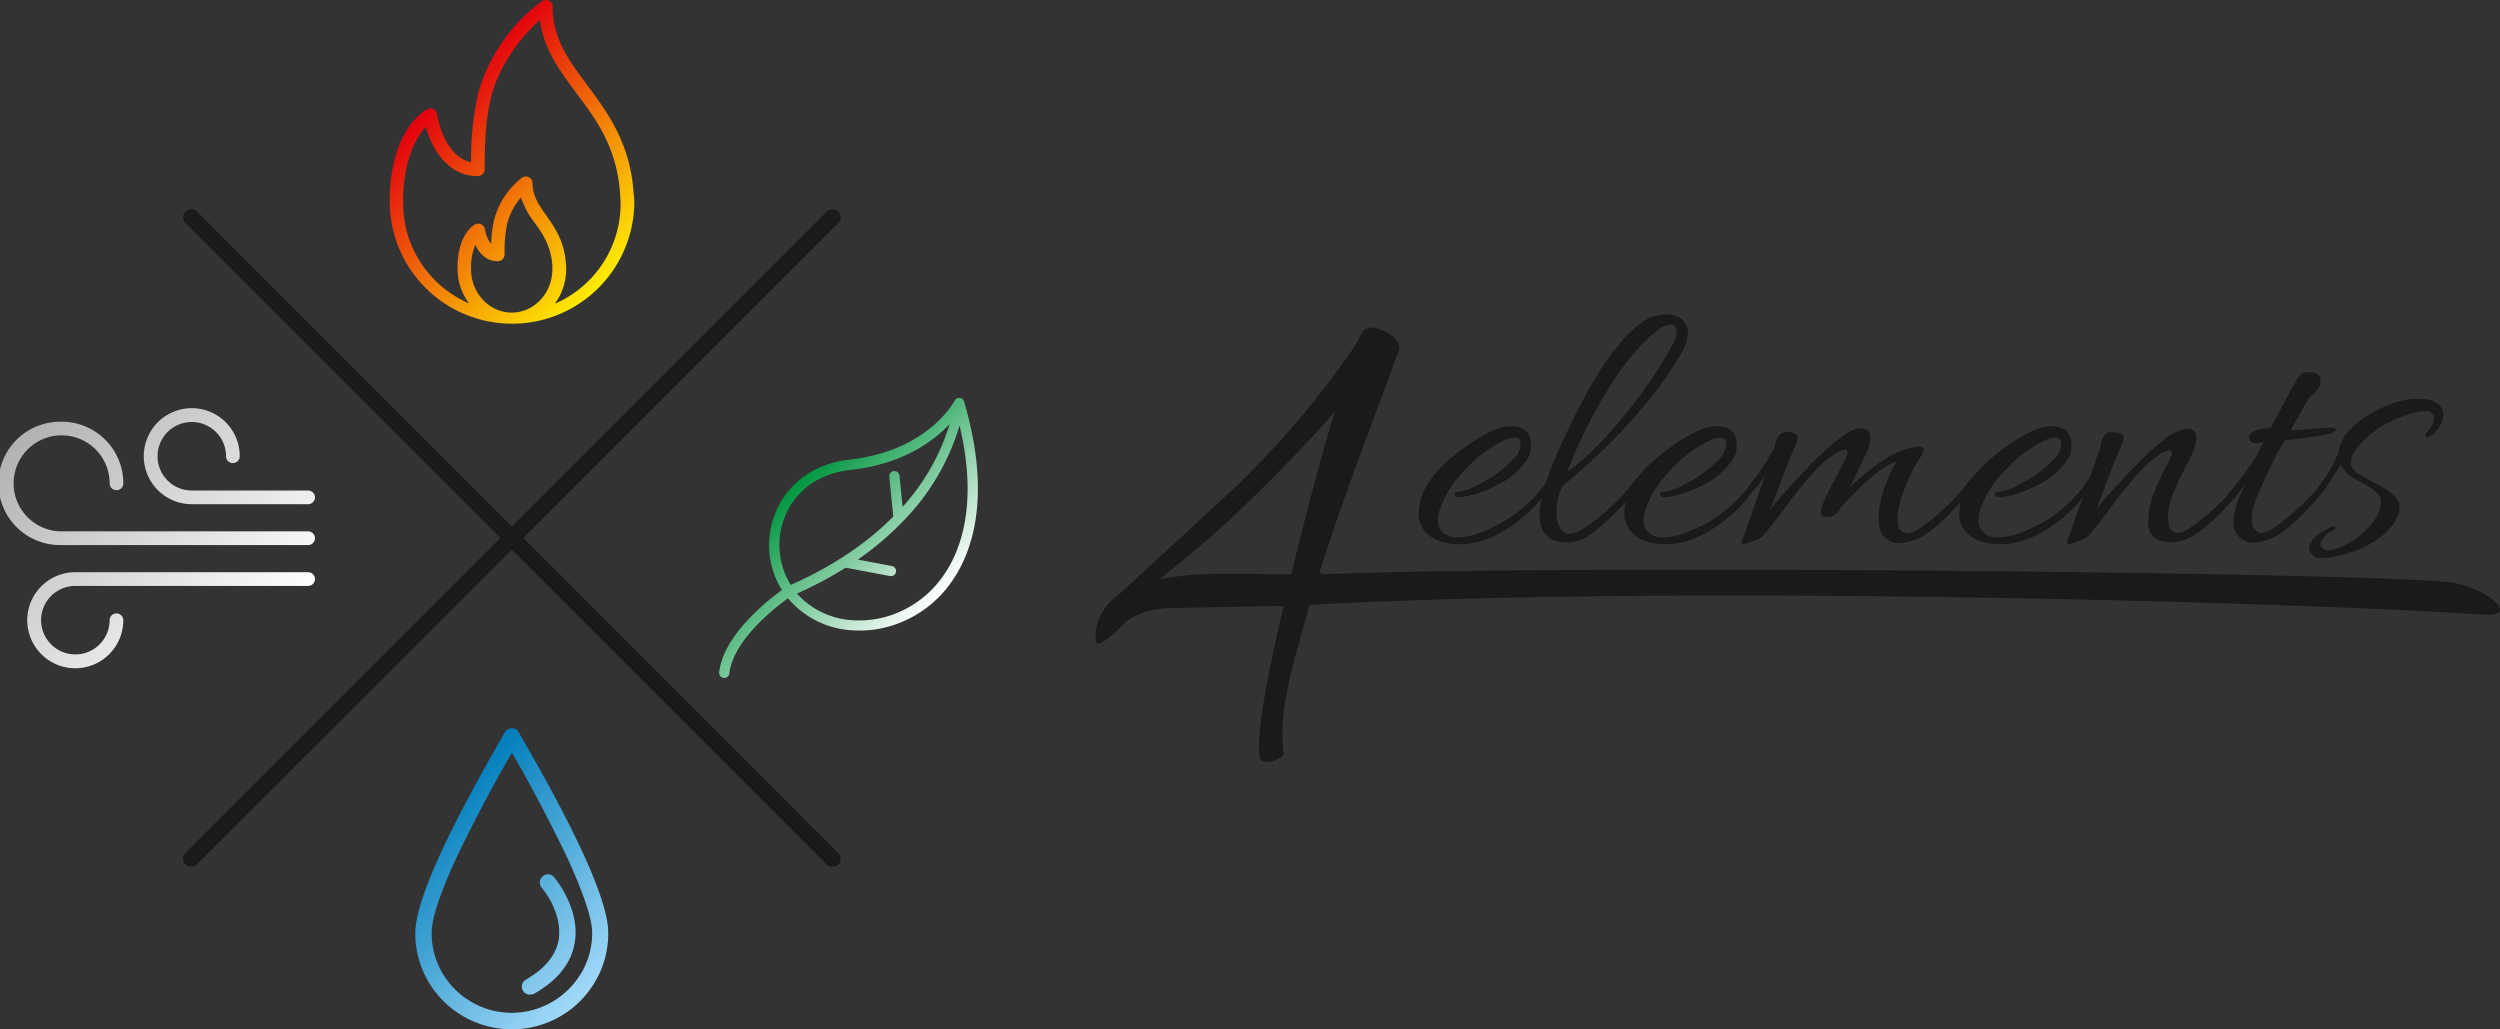<svg xmlns="http://www.w3.org/2000/svg" viewBox="0 0 624.76 257.22"><rect x="0" y="0" width="624.76" height="257.22" fill="#333333" stroke="none"/><defs><linearGradient id="GradientFill_1" x1="7.74" y1="106.68" x2="62.63" y2="161.58" gradientUnits="userSpaceOnUse"><stop offset="0" stop-color="#b1b2b3"></stop><stop offset="1" stop-color="#fff"></stop></linearGradient><linearGradient id="GradientFill_2" x1="106.38" y1="202.67" x2="149.43" y2="245.72" gradientUnits="userSpaceOnUse"><stop offset="0" stop-color="#007dbb"></stop><stop offset="1" stop-color="#a1d9f8"></stop></linearGradient><linearGradient id="GradientFill_3" x1="109.49" y1="24.05" x2="153.75" y2="68.32" gradientUnits="userSpaceOnUse"><stop offset="0" stop-color="#e3000f"></stop><stop offset="1" stop-color="#ffed00"></stop></linearGradient><linearGradient id="GradientFill_4" x1="197.73" y1="121.87" x2="229.84" y2="153.98" gradientUnits="userSpaceOnUse"><stop offset="0" stop-color="#00963f"></stop><stop offset="1" stop-color="#fff"></stop></linearGradient><style>.cls-3{fill-rule:evenodd}.cls-3,.cls-5{fill:#1a1a18}</style></defs><path d="M15.41 105.38a15.42 15.42 0 0115.41 15.41 1.71 1.71 0 01-3.42 0 12 12 0 10-12 12H77a1.71 1.71 0 110 3.42H15.41a15.41 15.41 0 110-30.81zM18.83 143H77a1.71 1.71 0 110 3.42H18.83a8.56 8.56 0 108.56 8.58 1.71 1.71 0 113.42 0 12 12 0 11-12-12zm29.1-41a12 12 0 100 24H77a1.71 1.71 0 100-3.42H47.93a8.56 8.56 0 118.56-8.56 1.71 1.71 0 103.42 0A12 12 0 0047.93 102z" fill="url(#GradientFill_1)" fill-rule="evenodd"></path><path d="M129.66 183a1.92 1.92 0 00-1.74-1 1.88 1.88 0 00-1.74 1q-22.35 38.58-22.39 50.09a23.6 23.6 0 003.21 12.12 24 24 0 008.82 8.79 24.25 24.25 0 0024.18 0 23.94 23.94 0 008.79-8.79 23.58 23.58 0 003.21-12.13q0-11.57-22.39-50.09zm5.93 36a2 2 0 012.89.22c.25.3 6.58 7.85 5.15 16.35-.87 5.15-4.23 9.38-10.12 12.75a2.74 2.74 0 01-1 .23 2 2 0 01-1-3.79c4.76-2.76 7.39-6.09 8.12-9.89a14.43 14.43 0 00-1-7.42 16.8 16.8 0 00-1.37-2.89 18.84 18.84 0 00-1.85-2.67 2 2 0 01.22-2.89zm9.68 24.13a20.19 20.19 0 01-7.34 7.27 20 20 0 01-20.09 0 19.92 19.92 0 01-7.3-7.27 19.65 19.65 0 01-2.67-10.08c0-2 .69-5 2.08-8.82a122.93 122.93 0 015.41-12.57c4.44-9.06 8.56-16.69 12.57-23.55 4 6.86 8.1 14.51 12.53 23.55a122.9 122.9 0 015.41 12.57c1.39 3.86 2.11 6.78 2.11 8.82a19.48 19.48 0 01-2.72 10.12z" fill="url(#GradientFill_2)" fill-rule="evenodd"></path><path class="cls-3" d="M209.48 213.18a2 2 0 11-2.87 2.87l-78.7-78.7L49.22 216a2 2 0 11-2.87-2.87l78.7-78.7-78.7-78.7a2 2 0 012.87-2.87l78.7 78.7 78.7-78.7a2 2 0 112.87 2.87l-78.7 78.7z"></path><path d="M158.36 48.52l-.06-.8c-.93-12.16-6.59-19.78-11.59-26.5C142.1 15 138.1 9.63 138.1 1.7a1.7 1.7 0 00-.92-1.51 1.68 1.68 0 00-1.76.13 43.19 43.19 0 00-15.94 23 75.2 75.2 0 00-1.75 17.22c-6.93-1.48-8.49-11.84-8.51-12a1.71 1.71 0 00-.88-1.26 1.69 1.69 0 00-1.54 0c-.36.18-8.91 4.52-9.41 21.87v1.73a30.57 30.57 0 0061.13 0c0-.85-.06-1.63-.12-2.42zm-30.45 29.6c-5.62 0-10.19-4.87-10.19-10.85v-.66a13.77 13.77 0 011.07-5.39c1 2.12 2.75 4.06 5.61 4.06a1.7 1.7 0 001.7-1.7 34 34 0 01.65-7.72 16.41 16.41 0 013.44-6.51 21.88 21.88 0 003.5 6.42c2 2.79 4 5.68 4.35 10.6v.9c0 6-4.57 10.85-10.19 10.85zm10.73-2.22a14.55 14.55 0 002.85-8.64c0-.4 0-.77-.07-1.47-.4-5.54-2.81-9-4.94-12-1.81-2.57-3.38-4.8-3.38-8a1.7 1.7 0 00-2.72-1.35A19.84 19.84 0 00123.46 55a31.08 31.08 0 00-.71 6 8.07 8.07 0 01-1.55-3.65 1.7 1.7 0 00-2.46-1.28c-.43.22-4.19 2.37-4.4 10.3v.8a14.55 14.55 0 002.85 8.63 27.2 27.2 0 01-16.44-25v-1.58c.29-10.18 3.55-15.23 5.67-17.45 1.48 5.31 5.37 12.24 13 12.24a1.7 1.7 0 001.7-1.7c0-5.68.13-12.25 1.65-18.26C124.49 17.38 129.22 10 134.92 5c.95 7.27 4.91 12.61 9.07 18.21 5 6.66 10.07 13.55 10.93 24.71l.06.81c.05.71.11 1.41.11 2.17a27.21 27.21 0 01-16.44 25z" fill="url(#GradientFill_3)" fill-rule="evenodd"></path><path class="cls-5" d="M377.6 106.52q5 0 5 4.82a5.93 5.93 0 01-1.39 4.08 18.74 18.74 0 01-7.51 6 25.3 25.3 0 01-8.81 2.83q-1.3.09-1.39-.74c-.06-.25 0-.4.23-.46a2 2 0 01.51-.09 14.72 14.72 0 005.47-2 29.92 29.92 0 009.09-6.86 5.52 5.52 0 001.21-3.2 1.33 1.33 0 00-1.48-1.53 7.9 7.9 0 00-3.25 1 32 32 0 00-9.18 7.09 25.68 25.68 0 00-6.3 9.87 9.74 9.74 0 00-.46 2.92 4 4 0 001.21 2.74 4.83 4.83 0 003.71 1.3 17.21 17.21 0 006.4-1.48 34 34 0 0016.13-12.89q.56-.74 1-.28c.25.12.37.28.37.46a1.14 1.14 0 01-.28.65 33.12 33.12 0 01-7 8.25q-8.25 7-16 7-6.68 0-9.36-4a6.84 6.84 0 01-1-3.8 14.82 14.82 0 011.21-5.28q2.32-5.29 9.92-10.85t11.95-5.55z"></path><path class="cls-5" d="M390.3 121.64a22.06 22.06 0 00-1.21 4.22q-.09 1.07-.09 2.87a6.07 6.07 0 00.93 3.29q1.57 2.5 5.28.37a37.13 37.13 0 007-5.42 48.89 48.89 0 006.58-7.19.62.62 0 01.56-.28q.83 0 .46 1.21a34 34 0 01-5.15 6.4 57 57 0 01-6.81 6.17 10.24 10.24 0 01-6.12 2.27q-7 0-7-6.86v-.56q.37-6.49 6.58-19.61t11.22-19.79l2.87-3.62a33.23 33.23 0 013-3q3.71-3.52 7.65-3.52t5.31 2.41a5.06 5.06 0 01.46 2.41 11.32 11.32 0 01-1.39 4.45q-9.55 16.63-30.13 33.78zm27.63-35.42a7.38 7.38 0 001.07-3.15q0-1.95-1.58-1.95a5.88 5.88 0 00-3.25 1.48q-7.42 5.75-14.37 18.17a123.72 123.72 0 00-8.16 17.15q6.4-4.36 14.32-14.19a108.23 108.23 0 0011.97-17.51z"></path><path class="cls-5" d="M429 106.52q5 0 5 4.82a5.93 5.93 0 01-1.39 4.08 18.74 18.74 0 01-7.51 6 25.3 25.3 0 01-8.81 2.83q-1.3.09-1.39-.74c-.06-.25 0-.4.23-.46a2 2 0 01.51-.09 14.72 14.72 0 005.47-2 29.92 29.92 0 009.09-6.86 5.52 5.52 0 001.21-3.2 1.33 1.33 0 00-1.48-1.53 7.9 7.9 0 00-3.25 1 32 32 0 00-9.18 7.09 25.68 25.68 0 00-6.3 9.87 9.74 9.74 0 00-.46 2.92 4 4 0 001.21 2.74 4.83 4.83 0 003.71 1.3 17.21 17.21 0 006.4-1.48 34 34 0 0016.13-12.89q.56-.74 1-.28c.25.12.37.28.37.46a1.14 1.14 0 01-.28.65 33.12 33.12 0 01-7 8.25q-8.25 7-16 7-6.68 0-9.36-4a6.84 6.84 0 01-1-3.8 14.82 14.82 0 011.21-5.28q2.32-5.29 9.92-10.85t11.95-5.55z"></path><path class="cls-5" d="M449.27 109.4a9.43 9.43 0 01-1 2.83q-1 2.18-5.84 15 3.34-4.08 8.44-9.46Q461.13 107 465 107a3.17 3.17 0 011.62.46q.79.47.79 2.09a8.08 8.08 0 01-1 3.62q-1 2-2.32 4.87t-1.76 3.62q7.79-7 11.78-8.58a19.47 19.47 0 015.28-1.53q1.3 0 1.3.93a8 8 0 01-1.39 2.69 37.71 37.71 0 00-3.06 6.3 27.21 27.21 0 00-1.85 5.84 27.08 27.08 0 00-.18 3 3.08 3.08 0 00.74 2.13q1.39 1.48 3.8.19a39.17 39.17 0 006.72-5.19 46.08 46.08 0 006.91-7.6.68.68 0 01.88-.23c.34.16.51.31.51.46a.94.94 0 01-.19.51 36.09 36.09 0 01-5 6.4q-5.93 6.4-9.92 7.88-4.36 1.48-6.3.37a4.88 4.88 0 01-2.41-2.5 8.74 8.74 0 01-.46-2.78 23.63 23.63 0 011.71-8.72 38.16 38.16 0 012.74-5.93 21.59 21.59 0 00-6 3.71 83.81 83.81 0 00-6.12 5.84l-1.85 2a3.49 3.49 0 01-2.92 2.32q-2.09.28-2-1.39t3.43-7.88q3.24-6.12 3.25-6.81t-.74-.7q-1.67 0-6 3.8a87.28 87.28 0 00-8.48 10.15q-5.61 7.46-6.35 7.93a14.63 14.63 0 01-4.17 1.67q-.83 0-.83-.28a2.13 2.13 0 01.28-.83q.28-.56 5.66-16.13a30 30 0 01-3.71 4.82q-.74.83-.74-.32a3.15 3.15 0 01.65-2 65 65 0 006.12-9.27q.56-3.24 2.22-3.8a3.86 3.86 0 012.36 0q1.26.34 1.27 1.27z"></path><path class="cls-5" d="M512.68 106.52q5 0 5 4.82a5.93 5.93 0 01-1.39 4.08 18.74 18.74 0 01-7.51 6 25.3 25.3 0 01-8.81 2.83q-1.3.09-1.39-.74c-.06-.25 0-.4.23-.46a2 2 0 01.51-.09 14.72 14.72 0 005.47-2 29.92 29.92 0 009.09-6.86 5.52 5.52 0 001.21-3.2 1.33 1.33 0 00-1.48-1.53 7.9 7.9 0 00-3.25 1 32 32 0 00-9.18 7.09 25.68 25.68 0 00-6.3 9.87 9.74 9.74 0 00-.46 2.92 4 4 0 001.21 2.74 4.83 4.83 0 003.71 1.3 17.21 17.21 0 006.4-1.48 34 34 0 0016.13-12.89q.56-.74 1-.28c.25.12.37.28.37.46a1.14 1.14 0 01-.28.65 33.12 33.12 0 01-7 8.25q-8.25 7-16 7-6.68 0-9.36-4a6.84 6.84 0 01-1-3.8 14.82 14.82 0 011.21-5.28q2.32-5.29 9.92-10.85t11.95-5.55z"></path><path class="cls-5" d="M546.71 107.17q2.13 0 2.13 2.27t-2.13 6.26q-2.13 4-3.15 6.49a19.14 19.14 0 00-1.76 6.81q0 2.55.74 3.38 1.39 1.48 3.8.14a42.65 42.65 0 006.72-5.19 44.63 44.63 0 006.91-7.56.68.68 0 01.88-.23c.34.16.51.31.51.46a.94.94 0 01-.19.51 36.12 36.12 0 01-5 6.4 46 46 0 01-7 6.26 11.38 11.38 0 01-6.58 2.36q-3.15-.09-4.45-1.44a4.67 4.67 0 01-1.3-3.38 20.48 20.48 0 01.37-3.94 24.14 24.14 0 011.39-4.4 62.31 62.31 0 012.92-6.21 8.47 8.47 0 001.25-2.92q0-.7-.74-.7-1.48 0-5.66 3.62a87.38 87.38 0 00-8.48 10.15q-5.61 7.46-6.35 7.93a14.63 14.63 0 01-4.17 1.67q-.83 0-.83-.28a2.53 2.53 0 01.19-.79l1.81-5.05q1.62-4.54 3.52-10t2.32-6.54a11 11 0 00.56-1.9 9.43 9.43 0 01.33-1.34 4.68 4.68 0 01.7-1.25 1.72 1.72 0 011.34-.74 9.66 9.66 0 012.13.19q1.3.23 1.3 1.16a9.41 9.41 0 01-1 2.83q-1 2.18-5.84 15 3.34-4.08 8.44-9.41a88.74 88.74 0 018.62-8.11q3.52-2.51 5.75-2.51z"></path><path class="cls-5" d="M573.6 107.54q7.14-.65 8.67-.65t1.53.46q0 .56-2.18 1.16A91.7 91.7 0 01571 110q-.47.83-1.11 1.95a14.52 14.52 0 00-1.48 2.69q-5.28 10.57-5.56 13.44a19.8 19.8 0 00-.09 2.13 3.08 3.08 0 00.74 2.13q1.3 1.48 3.71.19a39.17 39.17 0 006.72-5.19 50 50 0 007-7.6.68.68 0 01.93-.19q1.39.65-4.82 7.32-5.94 6.4-9.92 7.88a11.93 11.93 0 01-3.89.83 4.77 4.77 0 01-4.91-3.52 5.74 5.74 0 01-.19-1.58q0-3.24 3-9.83a29.9 29.9 0 01-3.62 4.64q-.83.93-1.3 0a1.14 1.14 0 01-.09-.51 1.37 1.37 0 01.37-.79q4.54-5.65 7.14-9.55 0-.09 2-3.89a9.6 9.6 0 01-1.9.19 1.7 1.7 0 01-1.44-.6 1.32 1.32 0 01-.09-1.44q.65-1.48 4.91-1.67a.37.37 0 01.37-.19l4.64-8.62q.37-.74.83-1.53t.7-1.21q.23-.42.51-.88a3.58 3.58 0 01.46-.65l.37-.37q.37-.56 2.18-.56a2.69 2.69 0 012.46 1 2.14 2.14 0 01.28 1.25 3.82 3.82 0 01-.65 1.95 4.52 4.52 0 01-1.39 1.53 2.67 2.67 0 00-1 1l-4.45 7.79z"></path><path class="cls-5" d="M580.64 134.43q-1.21 1.39-.51 2.23a2 2 0 001.58.83 6.27 6.27 0 001.81-.28 19.61 19.61 0 007.74-4.77q3.75-3.57 3.75-7.28 0-2-4.54-4.45-2.13-1.11-2.41-1.3a7.83 7.83 0 01-3.15-3.34q-1.3 2.23-4.17 6.4-.65.74-1.21.32c-.37-.28-.4-.66-.09-1.16a35.14 35.14 0 005-8.71q.65-5.1 7.42-9.18t12.33-4.08q3.52 0 5 1.25a3.43 3.43 0 011.44 2.46 7 7 0 01-.7 2.78 7.26 7.26 0 01-2.83 3 .59.59 0 01-.93-.19q-.19-.56.79-1.53a4.72 4.72 0 001.25-2.64 1.62 1.62 0 00-1.48-2h-.56q-3.62 0-9 2.69a22.46 22.46 0 00-8.48 7 5.24 5.24 0 00-1.21 3.2q0 1.62 2.22 2.92.93.56 3.15 1.76t3.15 1.76a14.39 14.39 0 012.23 1.76 3.77 3.77 0 011.39 2.23q.46 2.78-2.6 6.12-4.36 4.82-13 6.77a17 17 0 01-3.94.46 2.78 2.78 0 01-2.74-1.48 1.94 1.94 0 01-.28-1.16 5.2 5.2 0 011.48-2.55 14.24 14.24 0 014.45-2.69.43.43 0 01.56.56c-.06.19-.39.4-1 .65a5.1 5.1 0 00-1.91 1.64z"></path><path class="cls-3" d="M320.73 188c-1.34-11.29 3.12-24.31 6.53-36.86h.53c93.63-5.13 248.82-.56 293.07 2.48 9.39.52 0-7.13-8.94-8.13-24.13-2.53-220.19-4.41-281.17-2a6.74 6.74 0 00-1-.43c6.17-19.74 13.92-39 19.82-55.64.61-1.71-1.53-3.9-4.13-4.84-4.87-2.08-4.9.59-6.82 3.83a227.8 227.8 0 01-31 36.38l-28.17 25.92c-4.41 3.19-6 7.47-5.57 11.32.27 2.28 3.79-1 7.29-4.42 2.73-2.46 7.2-3.7 12.88-3.67l26.76-.53c-4.14 17.37-7.18 33.57-5.92 38.21 1.28 1.8 5 .12 5.91-1.06l-.06-.53zm-30.92-43.23c6.46-5.39 12.17-9.62 20.44-17.72 9.1-8.55 21.08-21.34 23.39-24.29-1.83 5.55-6.67 23-10.94 40.74-8.86.16-22.13-.92-32.88 1.26z"></path><path d="M240.93 100.38a1.27 1.27 0 00-.64-.8 1.27 1.27 0 00-1.72.53s-6.46 12.57-26.29 14.75a25.2 25.2 0 00-7.5 2 20.83 20.83 0 00-10 9.16 21.52 21.52 0 00-2.46 12.54 21.08 21.08 0 003.09 8.89c-3.52 2.53-14.69 11.27-15.7 20.65a1.28 1.28 0 002.54.27c.92-8.38 11.41-16.5 14.67-18.85a22.57 22.57 0 0016.1 8 27.23 27.23 0 0012.41-2.11 28.45 28.45 0 0010.93-8.12c7.56-9.16 11.16-24.55 4.57-46.9zm-43.28 45.82a18.3 18.3 0 01-1.28-2.4 18.59 18.59 0 01-1.48-5.51 19 19 0 012.11-11.05 18.31 18.31 0 018.81-8.05 22.68 22.68 0 016.75-1.77c13.09-1.41 20.79-7.23 24.76-11.46a54 54 0 01-11.76 20.69l-.78-7.81a1.28 1.28 0 00-2.55.14v.1l1 10c-5.92 6-14.16 12-25.59 17.08zm36.74-.56a25.91 25.91 0 01-9.95 7.42 24.66 24.66 0 01-11.27 1.94 20.15 20.15 0 01-14-6.67 96 96 0 0012.16-6.46l11.19 2.11a1.28 1.28 0 00.46-2.51l-8.6-1.63a74.34 74.34 0 0011-9.28 1.29 1.29 0 00.17-.18 57.52 57.52 0 0014.25-24.05c4.41 18.55 1.08 31.47-5.41 39.31z" fill="url(#GradientFill_4)" fill-rule="evenodd"></path></svg>